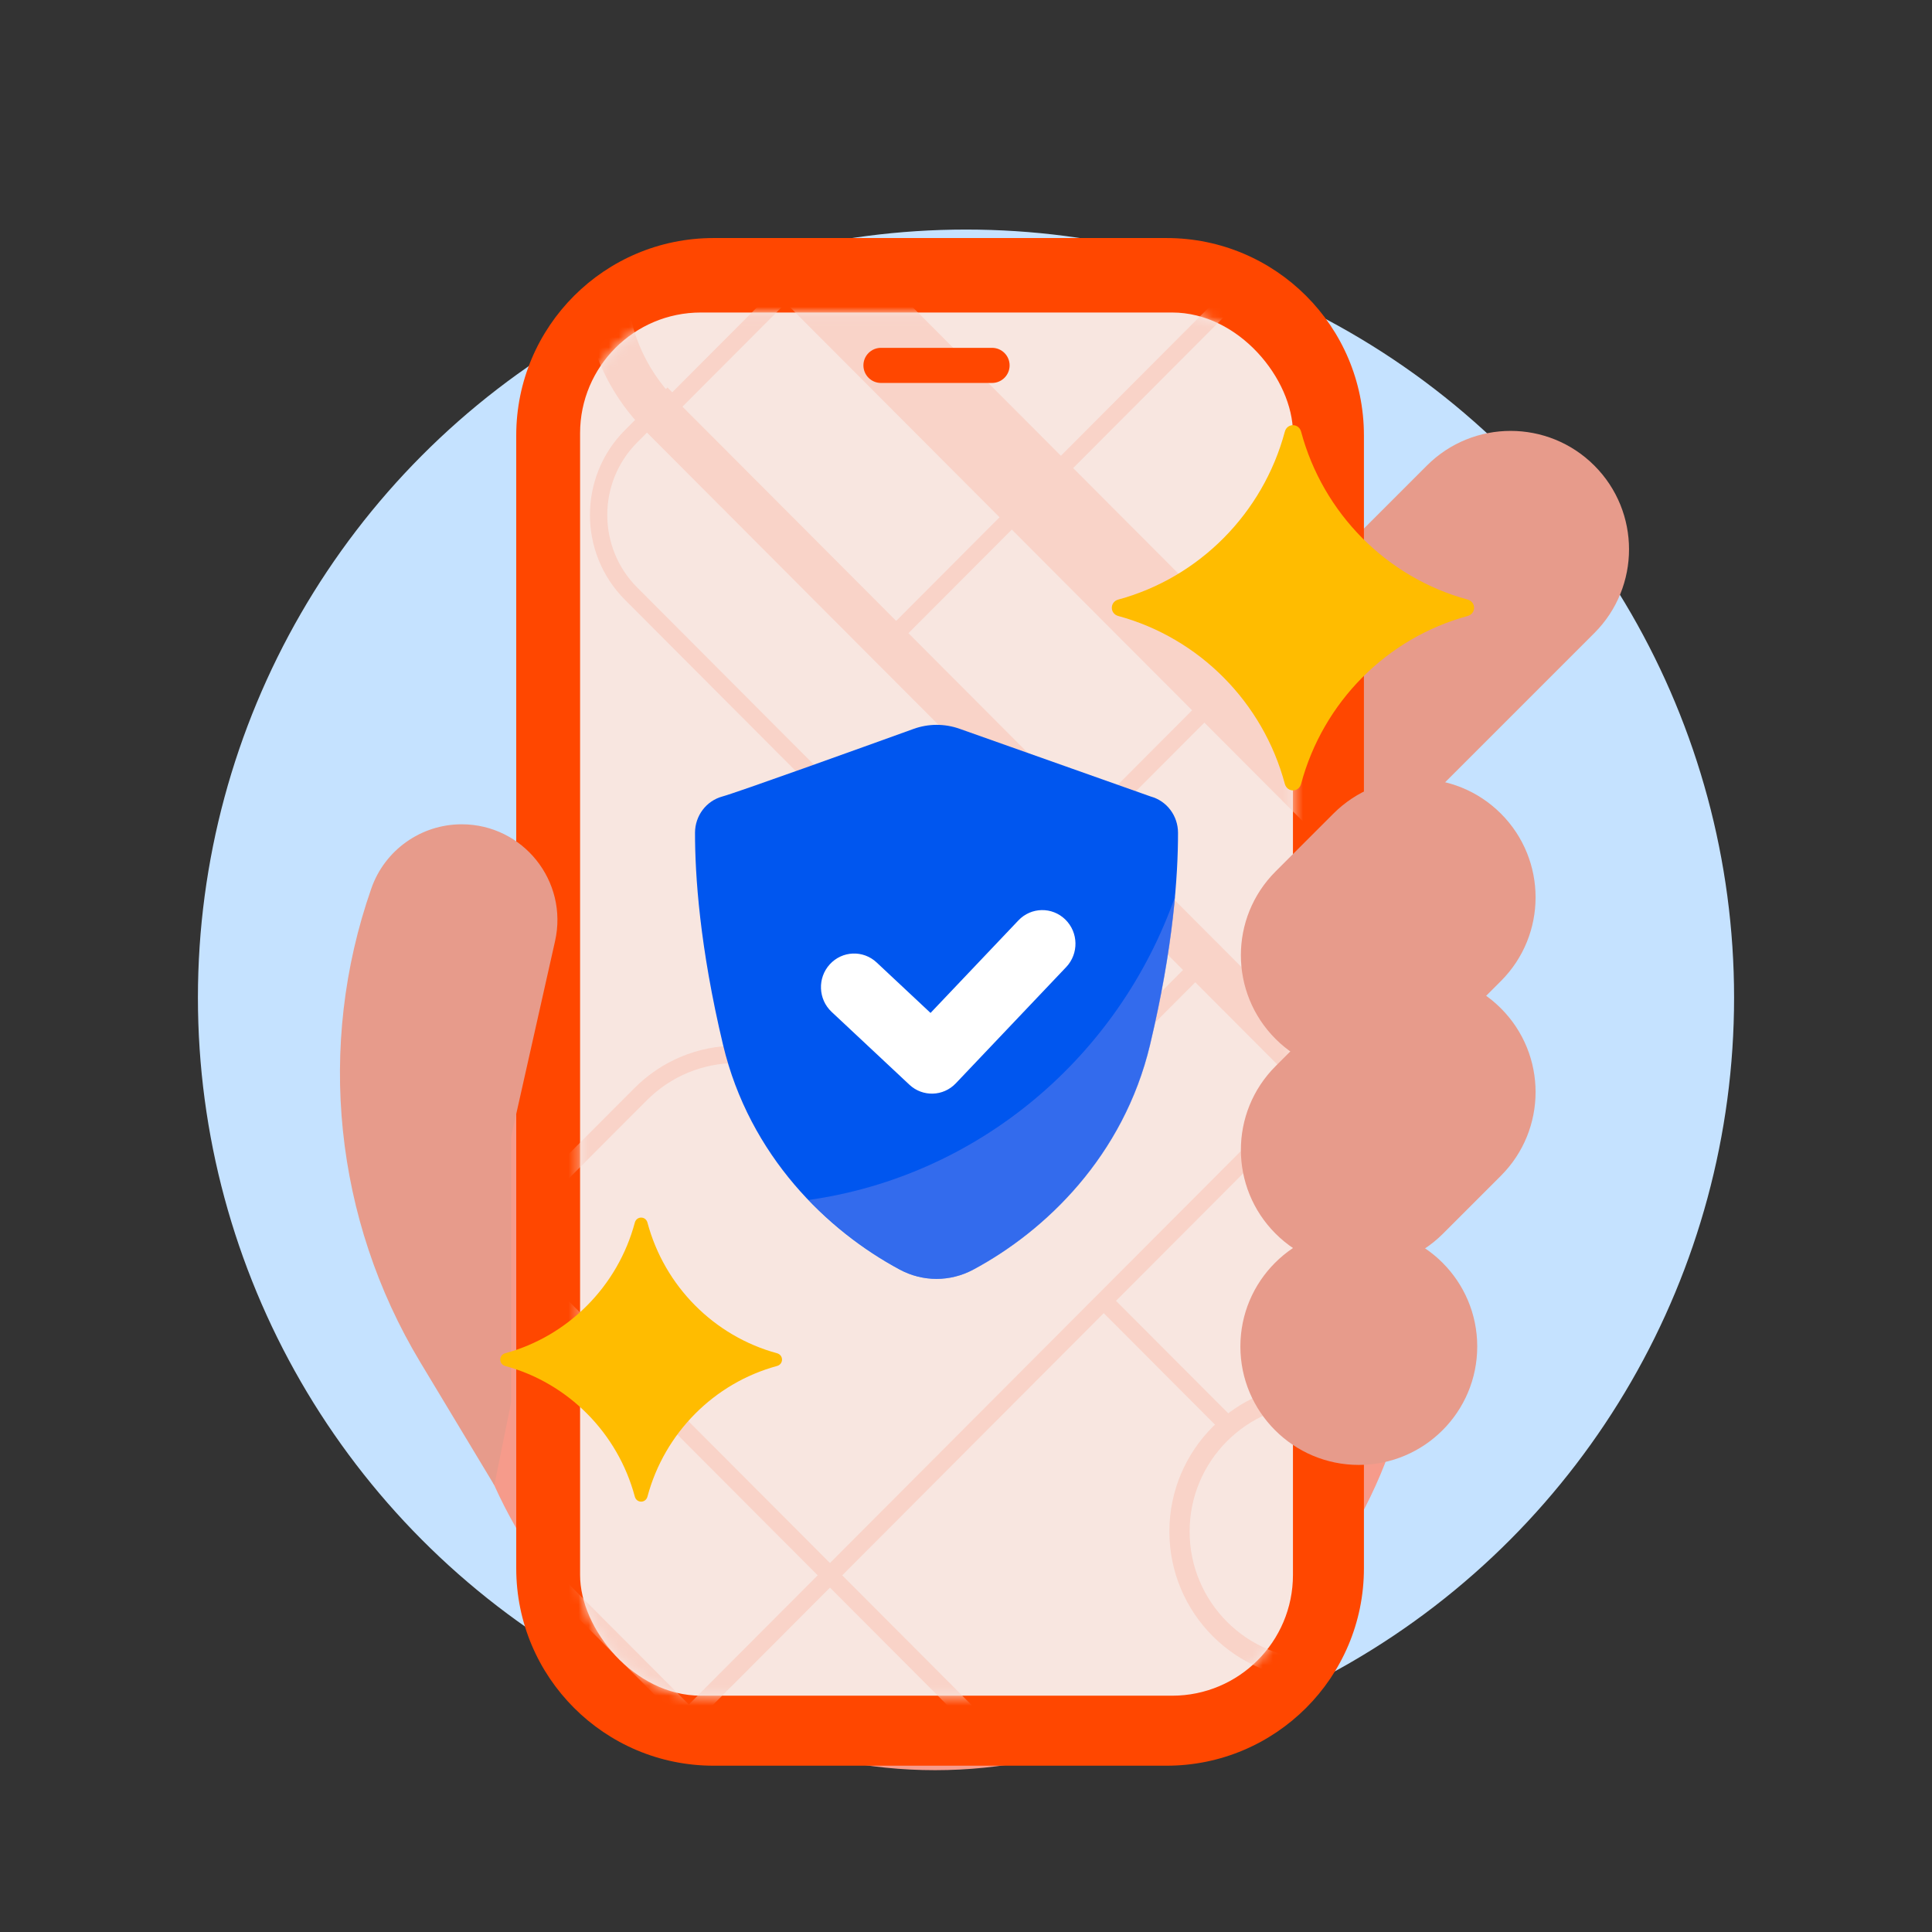 <svg width="192" height="192" viewBox="0 0 192 192" fill="none" xmlns="http://www.w3.org/2000/svg">
<rect x="0" y="0" width="192" height="192" fill="#333333" stroke="none"/>
<g clip-path="url(#clip0_41_166)">
<circle cx="96" cy="99.144" r="76.331" fill="#C5E2FF"/>
<path d="M92.922 175.918C119.44 175.918 140.937 154.421 140.937 127.903C140.937 101.384 119.44 79.887 92.922 79.887C66.403 79.887 44.906 101.384 44.906 127.903C44.906 154.421 66.403 175.918 92.922 175.918Z" fill="#F69B8B"/>
<path d="M158.444 62.913C163.04 58.317 163.04 50.865 158.444 46.269C153.848 41.673 146.396 41.673 141.8 46.269L116.267 71.802C111.671 76.398 111.671 83.85 116.267 88.446C120.863 93.042 128.315 93.042 132.911 88.446L158.444 62.913Z" fill="#E79B8B"/>
<path d="M115.93 23.656H70.918C60.085 23.656 51.303 32.437 51.303 43.27V155.86C51.303 166.692 60.085 175.474 70.918 175.474H115.93C126.763 175.474 135.545 166.692 135.545 155.86V43.27C135.545 32.437 126.763 23.656 115.93 23.656Z" fill="#FF4700"/>
<rect x="57.648" y="31.057" width="70.844" height="137.459" rx="12" fill="#F8E6E0"/>
<mask id="mask0_41_166" style="mask-type:alpha" maskUnits="userSpaceOnUse" x="57" y="31" width="72" height="138">
<rect x="57.648" y="31.057" width="70.844" height="137.459" rx="12" fill="#F8E6E0"/>
</mask>
<g mask="url(#mask0_41_166)">
<path d="M-64.056 105.429C-63.809 105.202 -63.562 104.97 -63.321 104.729L32.508 8.66C39.175 1.976 50.026 1.976 56.694 8.66L284.947 237.485H297.142L62.79 2.548C57.774 -2.48 51.188 -4.994 44.6 -4.994C38.011 -4.994 31.425 -2.48 26.409 2.548L-64.056 93.24V105.429Z" fill="#F9D3C8"/>
<path d="M26.762 -142.732H20.665L94.513 -68.699C102.022 -61.171 102.022 -48.923 94.513 -41.397L0.107 53.246L3.155 56.301L97.561 -38.341C106.751 -47.553 106.751 -62.545 97.561 -71.757L26.762 -142.732Z" fill="#F9D3C8"/>
<path d="M108.299 -28.555L162.918 26.201C167.869 31.165 170.596 37.763 170.596 44.784V92.901C170.596 100.539 176.793 106.754 184.414 106.754H231.803C241.416 106.754 249.237 114.594 249.237 124.231V227.806H247.512V124.231C247.512 115.548 240.466 108.483 231.803 108.483H184.414C175.844 108.483 168.871 101.492 168.871 92.901V44.784C168.871 38.226 166.325 32.062 161.698 27.425L107.078 -27.331L108.299 -28.553V-28.555Z" fill="#F9D3C8"/>
<path d="M120.237 -14.58L64.686 41.111L65.905 42.334L121.457 -13.357L120.237 -14.58Z" fill="#F9D3C8"/>
<path d="M143.001 7.629L87.449 63.32L88.668 64.543L144.22 8.852L143.001 7.629Z" fill="#F9D3C8"/>
<path d="M235.165 -46.44L106.678 82.414L107.897 83.636L236.385 -45.218L235.165 -46.44Z" fill="#F9D3C8"/>
<path d="M130.883 137.489C138.974 137.489 145.556 144.088 145.556 152.198C145.556 160.309 138.974 166.907 130.883 166.907C122.793 166.907 116.211 160.309 116.211 152.198C116.211 144.088 122.793 137.489 130.883 137.489ZM130.883 164.89C137.864 164.89 143.544 159.197 143.544 152.198C143.544 145.2 137.864 139.506 130.883 139.506C123.903 139.506 118.223 145.2 118.223 152.198C118.223 159.197 123.903 164.89 130.883 164.89Z" fill="#F9D3C8"/>
<path d="M130.928 106.761L9.752 228.241L10.971 229.463L132.148 107.983L130.928 106.761Z" fill="#F9D3C8"/>
<path d="M119.091 94.869L120.31 96.091L103.014 113.43C98.381 118.076 90.839 118.074 86.206 113.43L82.142 109.355C79.756 106.963 76.582 105.644 73.206 105.644C69.83 105.644 66.658 106.961 64.27 109.355L-32.163 206.029L-33.381 204.807L63.051 108.134C65.763 105.415 69.37 103.917 73.206 103.917C77.041 103.917 80.648 105.415 83.361 108.134L87.425 112.208C91.386 116.179 97.833 116.179 101.794 112.208L119.089 94.869H119.091Z" fill="#F9D3C8"/>
<path d="M100.852 182.905C100.852 187.233 99.17 191.304 96.118 194.364L53.103 237.487H55.542L97.337 195.587C100.715 192.201 102.577 187.696 102.577 182.907C102.577 178.118 100.717 173.614 97.337 170.227L-10.595 62.022L-11.813 63.243L96.118 171.445C99.17 174.504 100.852 178.575 100.852 182.903V182.905Z" fill="#F9D3C8"/>
<path d="M-20.559 80.15L-21.779 81.373L68.094 171.47L69.313 170.248L-20.559 80.15Z" fill="#F9D3C8"/>
<path d="M67.194 39.788C64.019 36.605 62.27 32.372 62.27 27.869C62.27 23.367 64.019 19.134 67.194 15.95L111.052 -28.017C117.646 -34.628 121.277 -43.418 121.277 -52.768V-142.732H116.966V-52.77C116.966 -44.575 113.782 -36.87 108.001 -31.077L64.144 12.89C60.155 16.89 57.956 22.208 57.956 27.865C57.956 33.523 60.155 38.841 64.144 42.84L159.973 138.909C167.483 146.438 167.483 158.685 159.973 166.211L88.882 237.481H94.979L163.022 169.267C172.211 160.055 172.211 145.064 163.022 135.852L67.192 39.782L67.194 39.788Z" fill="#F9D3C8"/>
<path d="M66.33 38.51L67.551 39.732L63.324 43.968C59.359 47.944 59.359 54.41 63.324 58.386L110.827 106.009L109.609 107.231L62.106 59.607C57.469 54.958 57.469 47.394 62.106 42.745L66.332 38.508L66.33 38.51Z" fill="#F9D3C8"/>
<path d="M110.293 128.658L109.074 129.881L121.374 142.212L122.593 140.989L110.293 128.658Z" fill="#F9D3C8"/>
</g>
<g clip-path="url(#clip1_41_166)">
<path d="M114.36 79.157C115.959 79.595 117.068 81.072 117.07 82.76C117.075 86.954 116.607 94.097 114.28 103.844C111.645 114.884 103.916 122.317 96.715 126.175C94.43 127.401 91.708 127.401 89.423 126.175C82.221 122.315 74.493 114.884 71.857 103.844C69.532 94.096 69.065 86.952 69.07 82.76C69.071 81.074 70.18 79.596 71.78 79.157C73.262 78.752 85.597 74.312 90.786 72.439C92.266 71.904 93.881 71.901 95.363 72.426L114.361 79.157H114.36Z" fill="#0056EF"/>
<g opacity="0.5">
<path d="M80.356 119.252C83.19 122.214 86.364 124.525 89.444 126.175C91.73 127.401 94.451 127.401 96.736 126.175C103.938 122.315 111.666 114.884 114.302 103.844C115.713 97.933 116.437 92.987 116.79 89.067C111.202 104.994 97.272 116.869 80.357 119.252H80.356Z" fill="#6580EC"/>
</g>
<path fill-rule="evenodd" clip-rule="evenodd" d="M105.869 91.38C107.18 92.661 107.219 94.777 105.956 96.107L94.986 107.661C93.742 108.971 91.694 109.032 90.377 107.799L82.647 100.561C81.309 99.309 81.225 97.193 82.46 95.837C83.695 94.48 85.78 94.395 87.117 95.647L92.476 100.665L101.209 91.468C102.471 90.138 104.558 90.099 105.869 91.38Z" fill="white"/>
</g>
<path d="M98.589 34.568H87.55C86.587 34.568 85.805 35.349 85.805 36.312C85.805 37.276 86.587 38.057 87.55 38.057H98.589C99.553 38.057 100.334 37.276 100.334 36.312C100.334 35.349 99.553 34.568 98.589 34.568Z" fill="#FF4700"/>
<path d="M50.796 139.301V112.962L55.163 93.517C56.495 87.574 51.98 81.917 45.879 81.917C41.84 81.917 38.234 84.476 36.902 88.293C31.435 103.921 33.222 121.167 41.755 135.357L49.125 147.601L50.806 139.301H50.796Z" fill="#E79B8B"/>
<path d="M135.037 145.582C141.537 145.582 146.806 140.313 146.806 133.813C146.806 127.314 141.537 122.045 135.037 122.045C128.537 122.045 123.268 127.314 123.268 133.813C123.268 140.313 128.537 145.582 135.037 145.582Z" fill="#E79B8B"/>
<path d="M149.157 116.848C153.753 112.252 153.753 104.801 149.157 100.205C144.561 95.609 137.109 95.609 132.513 100.205L126.764 105.955C122.168 110.551 122.168 118.002 126.764 122.598C131.36 127.194 138.811 127.194 143.407 122.598L149.157 116.848Z" fill="#E79B8B"/>
<path d="M149.157 97.498C153.753 92.902 153.753 85.451 149.157 80.855C144.561 76.259 137.109 76.259 132.514 80.855L126.764 86.605C122.168 91.201 122.168 98.652 126.764 103.248C131.36 107.844 138.811 107.844 143.407 103.248L149.157 97.498Z" fill="#E79B8B"/>
<path d="M111.134 61.217C119.178 63.406 125.513 69.79 127.684 77.899C127.916 78.763 129.072 78.763 129.302 77.899C131.473 69.79 137.806 63.406 145.849 61.217C146.706 60.985 146.706 59.817 145.849 59.585C137.806 57.397 131.473 51.01 129.302 42.901C129.07 42.037 127.914 42.037 127.684 42.901C125.513 51.01 119.178 57.397 111.134 59.585C110.278 59.82 110.278 60.985 111.134 61.217Z" fill="#FFBC00"/>
<path d="M50.215 135.751C56.473 137.453 61.399 142.419 63.086 148.728C63.265 149.399 64.166 149.399 64.345 148.728C66.032 142.421 70.958 137.453 77.216 135.751C77.882 135.571 77.882 134.663 77.216 134.483C70.961 132.781 66.032 127.813 64.345 121.506C64.166 120.835 63.265 120.835 63.086 121.506C61.399 127.813 56.47 132.781 50.215 134.483C49.549 134.663 49.549 135.571 50.215 135.751Z" fill="#FFBC00"/>
</g>
<defs>
<clipPath id="clip0_41_166">
<rect width="192" height="192" fill="white"/>
</clipPath>
<clipPath id="clip1_41_166">
<rect width="48" height="55.059" fill="white" transform="translate(69.07 72.035)"/>
</clipPath>
</defs>
</svg>
